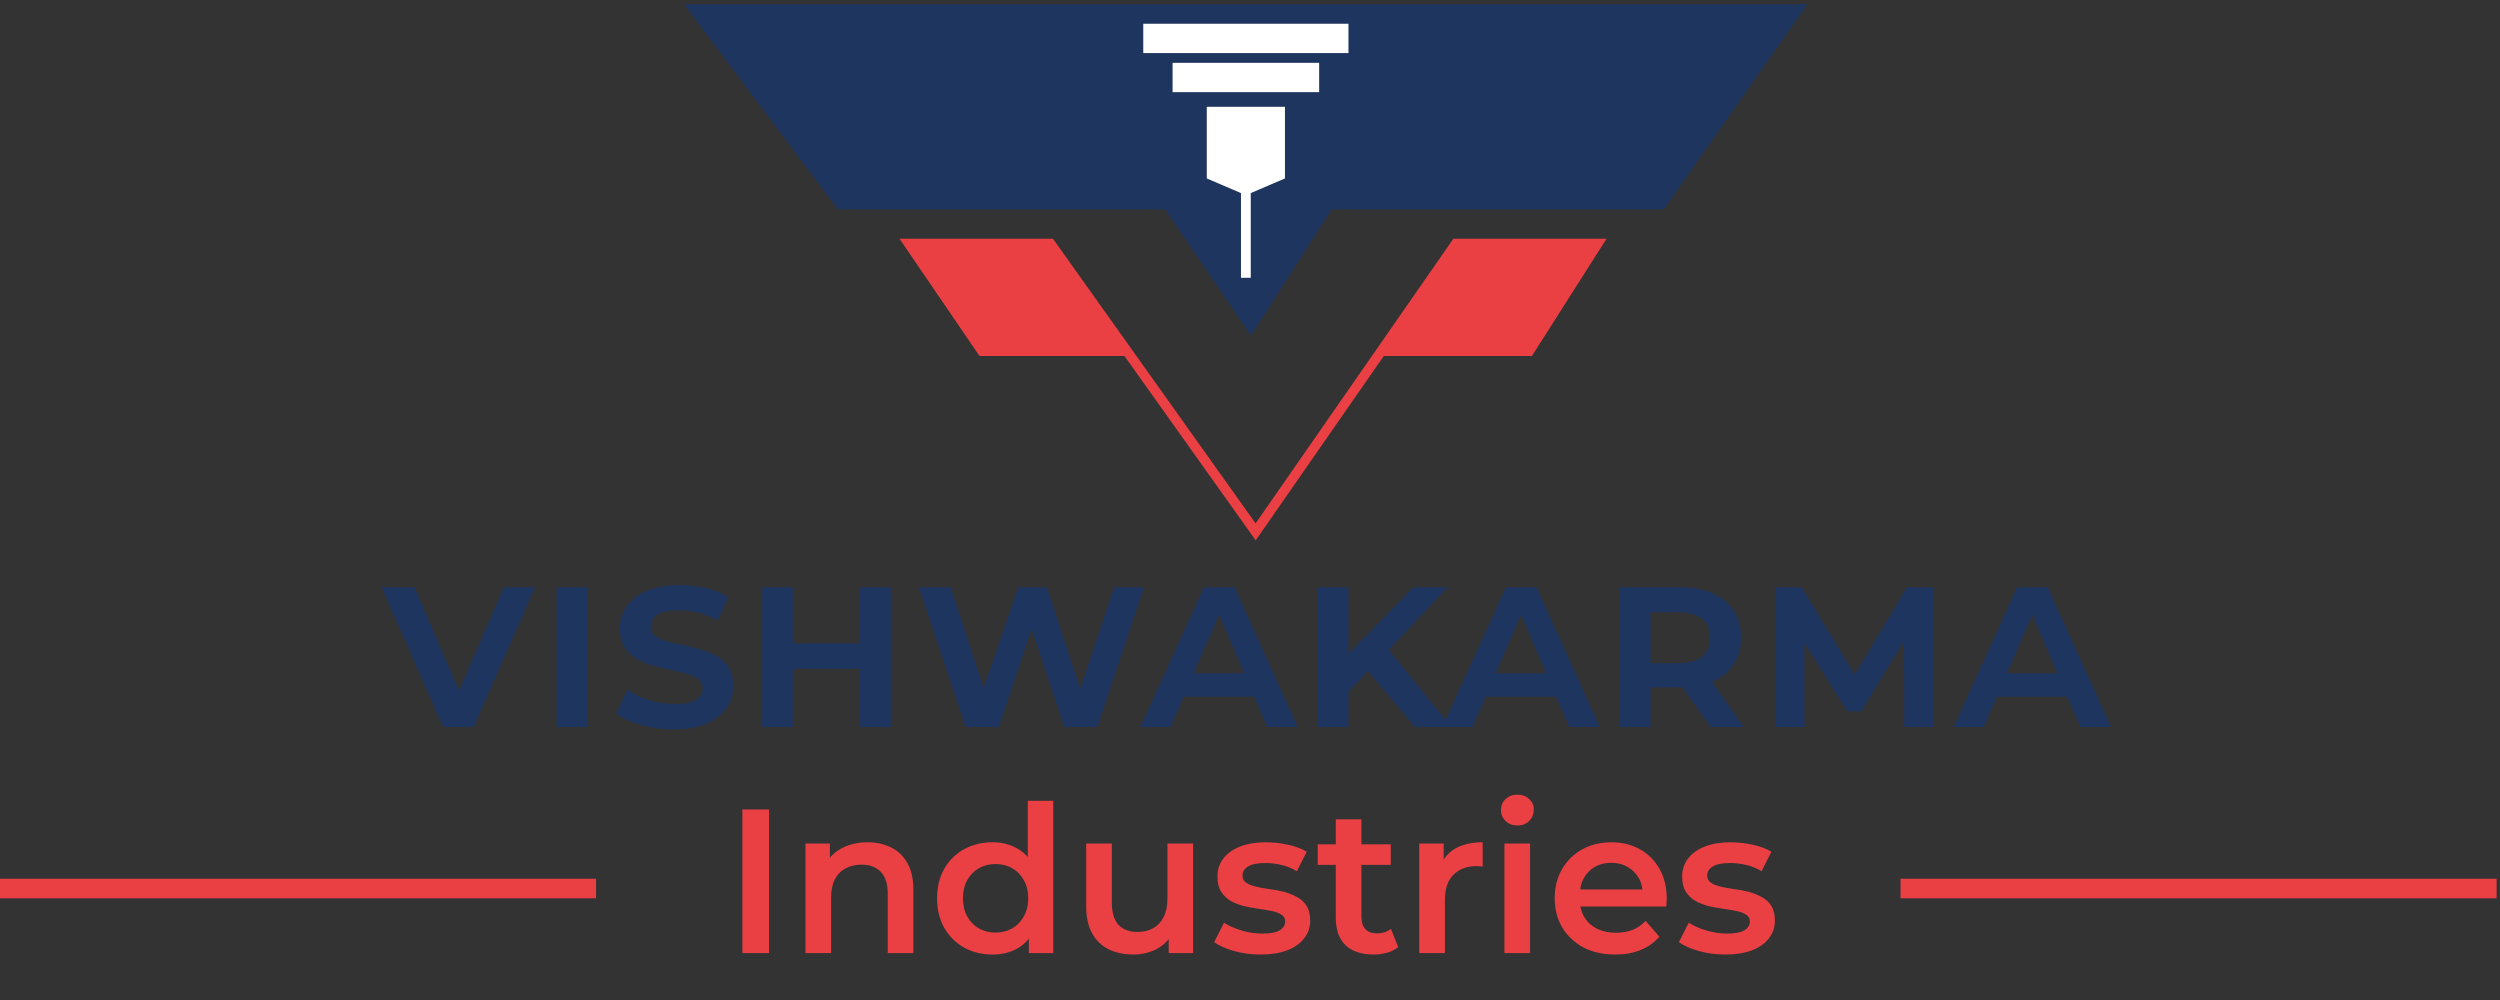 <svg width="275" height="110" viewBox="0 0 275 110" fill="none" xmlns="http://www.w3.org/2000/svg">
<rect x="0" y="0" width="275" height="110" fill="#333333" stroke="none"/>
<path d="M48.745 79.968L41.974 64.597H45.601L51.513 78.382H49.444L55.436 64.597H58.849L52.104 79.968H48.745ZM61.236 79.968V64.597H64.622V79.968H61.236ZM80.659 75.427C80.659 76.394 80.391 77.236 79.853 77.952C79.334 78.669 78.59 79.233 77.623 79.645C76.655 80.039 75.473 80.237 74.076 80.237C72.875 80.237 71.693 80.075 70.529 79.753C69.382 79.43 68.46 79.009 67.761 78.49L69.024 75.856C69.669 76.34 70.457 76.725 71.388 77.012C72.32 77.299 73.269 77.442 74.237 77.442C75.383 77.442 76.181 77.272 76.629 76.931C77.076 76.591 77.3 76.188 77.3 75.722C77.3 75.292 77.13 74.952 76.79 74.701C76.467 74.45 76.028 74.253 75.473 74.11C74.936 73.948 74.344 73.805 73.7 73.68C73.055 73.537 72.41 73.375 71.765 73.196C71.12 73.017 70.529 72.766 69.991 72.444C69.454 72.121 69.015 71.691 68.674 71.154C68.352 70.616 68.191 69.936 68.191 69.112C68.191 68.162 68.46 67.329 68.997 66.612C69.534 65.896 70.287 65.341 71.254 64.947C72.24 64.552 73.395 64.355 74.721 64.355C75.67 64.355 76.62 64.463 77.569 64.678C78.536 64.875 79.378 65.206 80.095 65.672L78.939 68.305C78.259 67.858 77.542 67.553 76.79 67.392C76.055 67.213 75.33 67.123 74.613 67.123C73.538 67.123 72.759 67.293 72.275 67.634C71.809 67.974 71.577 68.404 71.577 68.924C71.577 69.353 71.738 69.694 72.06 69.945C72.401 70.195 72.84 70.401 73.377 70.563C73.915 70.706 74.506 70.84 75.151 70.966C75.813 71.091 76.458 71.252 77.085 71.449C77.73 71.629 78.321 71.879 78.859 72.202C79.414 72.506 79.853 72.918 80.176 73.438C80.498 73.957 80.659 74.62 80.659 75.427ZM83.831 79.968V64.597H87.216V70.778H94.606V64.597H97.992V79.968H94.606V73.572H87.216V79.968H83.831ZM106.219 79.968L101.087 64.597H104.58L109.068 78.356H107.294L111.997 64.597H115.168L119.655 78.356H117.962L122.557 64.597H125.836L120.703 79.968H117.075L113.018 67.795H113.958L109.874 79.968H106.219ZM125.445 79.968L132.431 64.597H135.79L142.75 79.968H139.391L133.533 66.317H134.662L128.75 79.968H125.445ZM128.911 76.636L129.825 74.056H137.833L138.746 76.636H128.911ZM147.984 76.421L147.796 72.471L155.482 64.597H159.244L152.526 71.745L150.618 73.707L147.984 76.421ZM144.948 79.968V64.597H148.334V79.968H144.948ZM155.643 79.968L149.973 73.223L152.176 70.778L159.647 79.968H155.643ZM158.667 79.968L165.654 64.597H169.013L175.972 79.968H172.613L166.755 66.317H167.884L161.972 79.968H158.667ZM162.133 76.636L163.047 74.056H171.055L171.968 76.636H162.133ZM178.17 79.968V64.597H184.807C186.187 64.597 187.378 64.821 188.381 65.269C189.385 65.699 190.155 66.326 190.692 67.15C191.248 67.974 191.525 68.968 191.525 70.133C191.525 71.279 191.248 72.265 190.692 73.089C190.155 73.913 189.385 74.54 188.381 74.97C187.378 75.4 186.187 75.615 184.807 75.615H180.051L181.556 74.137V79.968H178.17ZM188.166 79.968L184.216 74.379H187.871L191.821 79.968H188.166ZM181.556 74.54L180.32 72.954H184.566C185.748 72.954 186.635 72.712 187.226 72.229C187.817 71.727 188.113 71.028 188.113 70.133C188.113 69.237 187.817 68.547 187.226 68.064C186.635 67.58 185.748 67.338 184.566 67.338H180.32L181.556 65.779V74.54ZM195.28 79.968V64.597H198.182L204.712 75.346H203.341L209.764 64.597H212.666L212.693 79.968H209.468L209.441 69.676H209.952L204.739 78.248H203.207L197.833 69.676H198.504V79.968H195.28ZM214.903 79.968L221.89 64.597H225.249L232.209 79.968H228.85L222.992 66.317H224.12L218.209 79.968H214.903ZM218.37 76.636L219.283 74.056H227.291L228.205 76.636H218.37Z" fill="#1E355F"/>
<path d="M81.663 104.84V89.039H84.597V104.84H81.663ZM95.439 92.651C96.403 92.651 97.26 92.839 98.013 93.215C98.78 93.591 99.382 94.171 99.819 94.953C100.255 95.721 100.473 96.714 100.473 97.933V104.84H97.651V98.294C97.651 97.225 97.396 96.428 96.884 95.901C96.388 95.375 95.688 95.111 94.785 95.111C94.123 95.111 93.536 95.247 93.024 95.517C92.513 95.788 92.114 96.195 91.828 96.736C91.557 97.263 91.422 97.933 91.422 98.745V104.84H88.6V92.786H91.286V96.037L90.812 95.043C91.234 94.276 91.843 93.689 92.641 93.283C93.453 92.862 94.386 92.651 95.439 92.651ZM109.176 104.998C108.017 104.998 106.971 104.742 106.038 104.23C105.12 103.704 104.398 102.981 103.871 102.063C103.345 101.146 103.081 100.062 103.081 98.813C103.081 97.564 103.345 96.481 103.871 95.563C104.398 94.645 105.12 93.93 106.038 93.418C106.971 92.907 108.017 92.651 109.176 92.651C110.184 92.651 111.087 92.877 111.884 93.328C112.682 93.764 113.314 94.434 113.78 95.337C114.247 96.24 114.48 97.398 114.48 98.813C114.48 100.213 114.254 101.371 113.803 102.289C113.352 103.192 112.727 103.869 111.93 104.321C111.132 104.772 110.214 104.998 109.176 104.998ZM109.514 102.583C110.191 102.583 110.793 102.432 111.32 102.131C111.862 101.83 112.291 101.394 112.607 100.822C112.938 100.25 113.103 99.581 113.103 98.813C113.103 98.031 112.938 97.361 112.607 96.804C112.291 96.232 111.862 95.796 111.32 95.495C110.793 95.194 110.191 95.043 109.514 95.043C108.837 95.043 108.228 95.194 107.686 95.495C107.159 95.796 106.73 96.232 106.399 96.804C106.083 97.361 105.925 98.031 105.925 98.813C105.925 99.581 106.083 100.25 106.399 100.822C106.73 101.394 107.159 101.83 107.686 102.131C108.228 102.432 108.837 102.583 109.514 102.583ZM113.171 104.84V101.996L113.284 98.79L113.058 95.585V88.091H115.857V104.84H113.171ZM124.672 104.998C123.649 104.998 122.746 104.81 121.963 104.434C121.181 104.042 120.571 103.455 120.135 102.673C119.699 101.875 119.48 100.875 119.48 99.671V92.786H122.302V99.287C122.302 100.371 122.543 101.183 123.024 101.725C123.521 102.252 124.221 102.515 125.124 102.515C125.786 102.515 126.357 102.379 126.839 102.109C127.336 101.838 127.719 101.431 127.99 100.89C128.276 100.348 128.419 99.678 128.419 98.881V92.786H131.241V104.84H128.554V101.589L129.029 102.583C128.622 103.365 128.028 103.967 127.245 104.388C126.463 104.795 125.605 104.998 124.672 104.998ZM138.659 104.998C137.651 104.998 136.68 104.87 135.747 104.614C134.83 104.343 134.1 104.02 133.558 103.644L134.641 101.499C135.183 101.845 135.83 102.131 136.583 102.357C137.335 102.583 138.087 102.695 138.84 102.695C139.728 102.695 140.367 102.575 140.758 102.334C141.165 102.094 141.368 101.77 141.368 101.364C141.368 101.033 141.232 100.784 140.962 100.619C140.691 100.438 140.337 100.303 139.901 100.213C139.464 100.122 138.975 100.039 138.434 99.964C137.907 99.889 137.373 99.791 136.831 99.671C136.304 99.535 135.823 99.347 135.386 99.106C134.95 98.851 134.596 98.512 134.325 98.091C134.055 97.669 133.919 97.113 133.919 96.42C133.919 95.653 134.137 94.991 134.574 94.434C135.01 93.862 135.62 93.426 136.402 93.125C137.2 92.809 138.14 92.651 139.224 92.651C140.036 92.651 140.856 92.741 141.684 92.922C142.512 93.102 143.196 93.358 143.738 93.689L142.655 95.834C142.083 95.487 141.503 95.254 140.916 95.134C140.345 94.998 139.773 94.931 139.201 94.931C138.343 94.931 137.704 95.058 137.282 95.314C136.876 95.57 136.673 95.894 136.673 96.285C136.673 96.646 136.808 96.917 137.079 97.098C137.35 97.278 137.704 97.421 138.14 97.526C138.576 97.632 139.058 97.722 139.585 97.797C140.126 97.858 140.661 97.955 141.187 98.091C141.714 98.226 142.196 98.414 142.632 98.655C143.083 98.881 143.445 99.204 143.715 99.626C143.986 100.047 144.122 100.596 144.122 101.273C144.122 102.026 143.896 102.68 143.445 103.237C143.008 103.794 142.384 104.23 141.571 104.546C140.758 104.847 139.788 104.998 138.659 104.998ZM151.089 104.998C149.764 104.998 148.741 104.659 148.019 103.982C147.296 103.29 146.935 102.274 146.935 100.935V90.123H149.757V100.867C149.757 101.439 149.9 101.883 150.186 102.199C150.487 102.515 150.901 102.673 151.427 102.673C152.059 102.673 152.586 102.507 153.007 102.176L153.797 104.185C153.466 104.456 153.06 104.659 152.578 104.795C152.097 104.93 151.6 104.998 151.089 104.998ZM144.949 95.134V92.877H152.985V95.134H144.949ZM156.118 104.84V92.786H158.804V96.104L158.488 95.134C158.85 94.321 159.414 93.704 160.181 93.283C160.964 92.862 161.934 92.651 163.093 92.651V95.337C162.973 95.307 162.86 95.292 162.755 95.292C162.649 95.277 162.544 95.269 162.439 95.269C161.37 95.269 160.52 95.585 159.888 96.217C159.256 96.834 158.94 97.76 158.94 98.994V104.84H156.118ZM165.487 104.84V92.786H168.308V104.84H165.487ZM166.909 90.8C166.382 90.8 165.946 90.634 165.6 90.303C165.268 89.972 165.103 89.573 165.103 89.107C165.103 88.626 165.268 88.227 165.6 87.911C165.946 87.58 166.382 87.414 166.909 87.414C167.435 87.414 167.864 87.572 168.195 87.888C168.541 88.189 168.715 88.573 168.715 89.039C168.715 89.536 168.549 89.957 168.218 90.303C167.887 90.634 167.45 90.8 166.909 90.8ZM177.677 104.998C176.338 104.998 175.164 104.735 174.156 104.208C173.163 103.666 172.388 102.929 171.831 101.996C171.289 101.063 171.018 100.002 171.018 98.813C171.018 97.609 171.282 96.548 171.808 95.63C172.35 94.697 173.087 93.968 174.02 93.441C174.968 92.914 176.044 92.651 177.248 92.651C178.422 92.651 179.468 92.907 180.386 93.418C181.304 93.93 182.026 94.652 182.553 95.585C183.079 96.518 183.343 97.617 183.343 98.881C183.343 99.001 183.335 99.137 183.32 99.287C183.32 99.438 183.313 99.581 183.298 99.716H173.253V97.843H181.808L180.702 98.429C180.717 97.737 180.574 97.128 180.273 96.601C179.972 96.074 179.558 95.66 179.031 95.359C178.52 95.058 177.925 94.908 177.248 94.908C176.556 94.908 175.947 95.058 175.42 95.359C174.908 95.66 174.502 96.082 174.201 96.624C173.915 97.15 173.772 97.775 173.772 98.497V98.948C173.772 99.671 173.938 100.31 174.269 100.867C174.6 101.424 175.066 101.853 175.668 102.154C176.27 102.455 176.962 102.605 177.745 102.605C178.422 102.605 179.031 102.5 179.573 102.289C180.115 102.079 180.596 101.747 181.018 101.296L182.53 103.034C181.988 103.666 181.304 104.155 180.476 104.501C179.663 104.832 178.73 104.998 177.677 104.998ZM189.777 104.998C188.769 104.998 187.799 104.87 186.866 104.614C185.948 104.343 185.218 104.02 184.676 103.644L185.76 101.499C186.301 101.845 186.948 102.131 187.701 102.357C188.453 102.583 189.206 102.695 189.958 102.695C190.846 102.695 191.485 102.575 191.877 102.334C192.283 102.094 192.486 101.77 192.486 101.364C192.486 101.033 192.351 100.784 192.08 100.619C191.809 100.438 191.455 100.303 191.019 100.213C190.582 100.122 190.093 100.039 189.552 99.964C189.025 99.889 188.491 99.791 187.949 99.671C187.422 99.535 186.941 99.347 186.504 99.106C186.068 98.851 185.714 98.512 185.444 98.091C185.173 97.669 185.037 97.113 185.037 96.42C185.037 95.653 185.255 94.991 185.692 94.434C186.128 93.862 186.738 93.426 187.52 93.125C188.318 92.809 189.258 92.651 190.342 92.651C191.154 92.651 191.974 92.741 192.802 92.922C193.63 93.102 194.314 93.358 194.856 93.689L193.773 95.834C193.201 95.487 192.622 95.254 192.035 95.134C191.463 94.998 190.891 94.931 190.319 94.931C189.461 94.931 188.822 95.058 188.401 95.314C187.994 95.57 187.791 95.894 187.791 96.285C187.791 96.646 187.926 96.917 188.197 97.098C188.468 97.278 188.822 97.421 189.258 97.526C189.695 97.632 190.176 97.722 190.703 97.797C191.245 97.858 191.779 97.955 192.306 98.091C192.832 98.226 193.314 98.414 193.75 98.655C194.202 98.881 194.563 99.204 194.834 99.626C195.104 100.047 195.24 100.596 195.24 101.273C195.24 102.026 195.014 102.68 194.563 103.237C194.126 103.794 193.502 104.23 192.689 104.546C191.877 104.847 190.906 104.998 189.777 104.998Z" fill="#EA4044"/>
<path d="M92.439 22.497L76.316 1H197.776L182.728 22.497H146.183L137.584 35.933L128.447 22.497H92.439Z" fill="#1E355F" stroke="#1E355F" stroke-width="1.075"/>
<path d="M99.963 26.797H115.548L123.965 38.62L138.121 58.505L151.939 38.62L160.155 26.797H175.741L168.217 38.62H151.939L138.121 58.505L123.965 38.62H108.024L99.963 26.797Z" fill="#EA4044"/>
<path d="M151.939 38.62L138.121 58.505L123.965 38.62M151.939 38.62L160.155 26.797H175.741L168.217 38.62H151.939ZM123.965 38.62L115.548 26.797H99.963L108.024 38.62H123.965Z" stroke="#EA4044" stroke-width="1.075"/>
<path d="M140.807 12.287H133.283V19.273L137.045 20.886L140.807 19.273V12.287Z" fill="white"/>
<path d="M137.045 20.886L140.807 19.273V12.287H133.283V19.273L137.045 20.886ZM137.045 20.886V30.559" stroke="white" stroke-width="1.075"/>
<path d="M125.76 4.225L148.332 4.225" stroke="white" stroke-width="3.225"/>
<path d="M128.984 8.524H145.107" stroke="white" stroke-width="3.225"/>
<path d="M65.567 97.738H0" stroke="#EA4044" stroke-width="2.15"/>
<path d="M274.627 97.738H209.061" stroke="#EA4044" stroke-width="2.15"/>
</svg>
